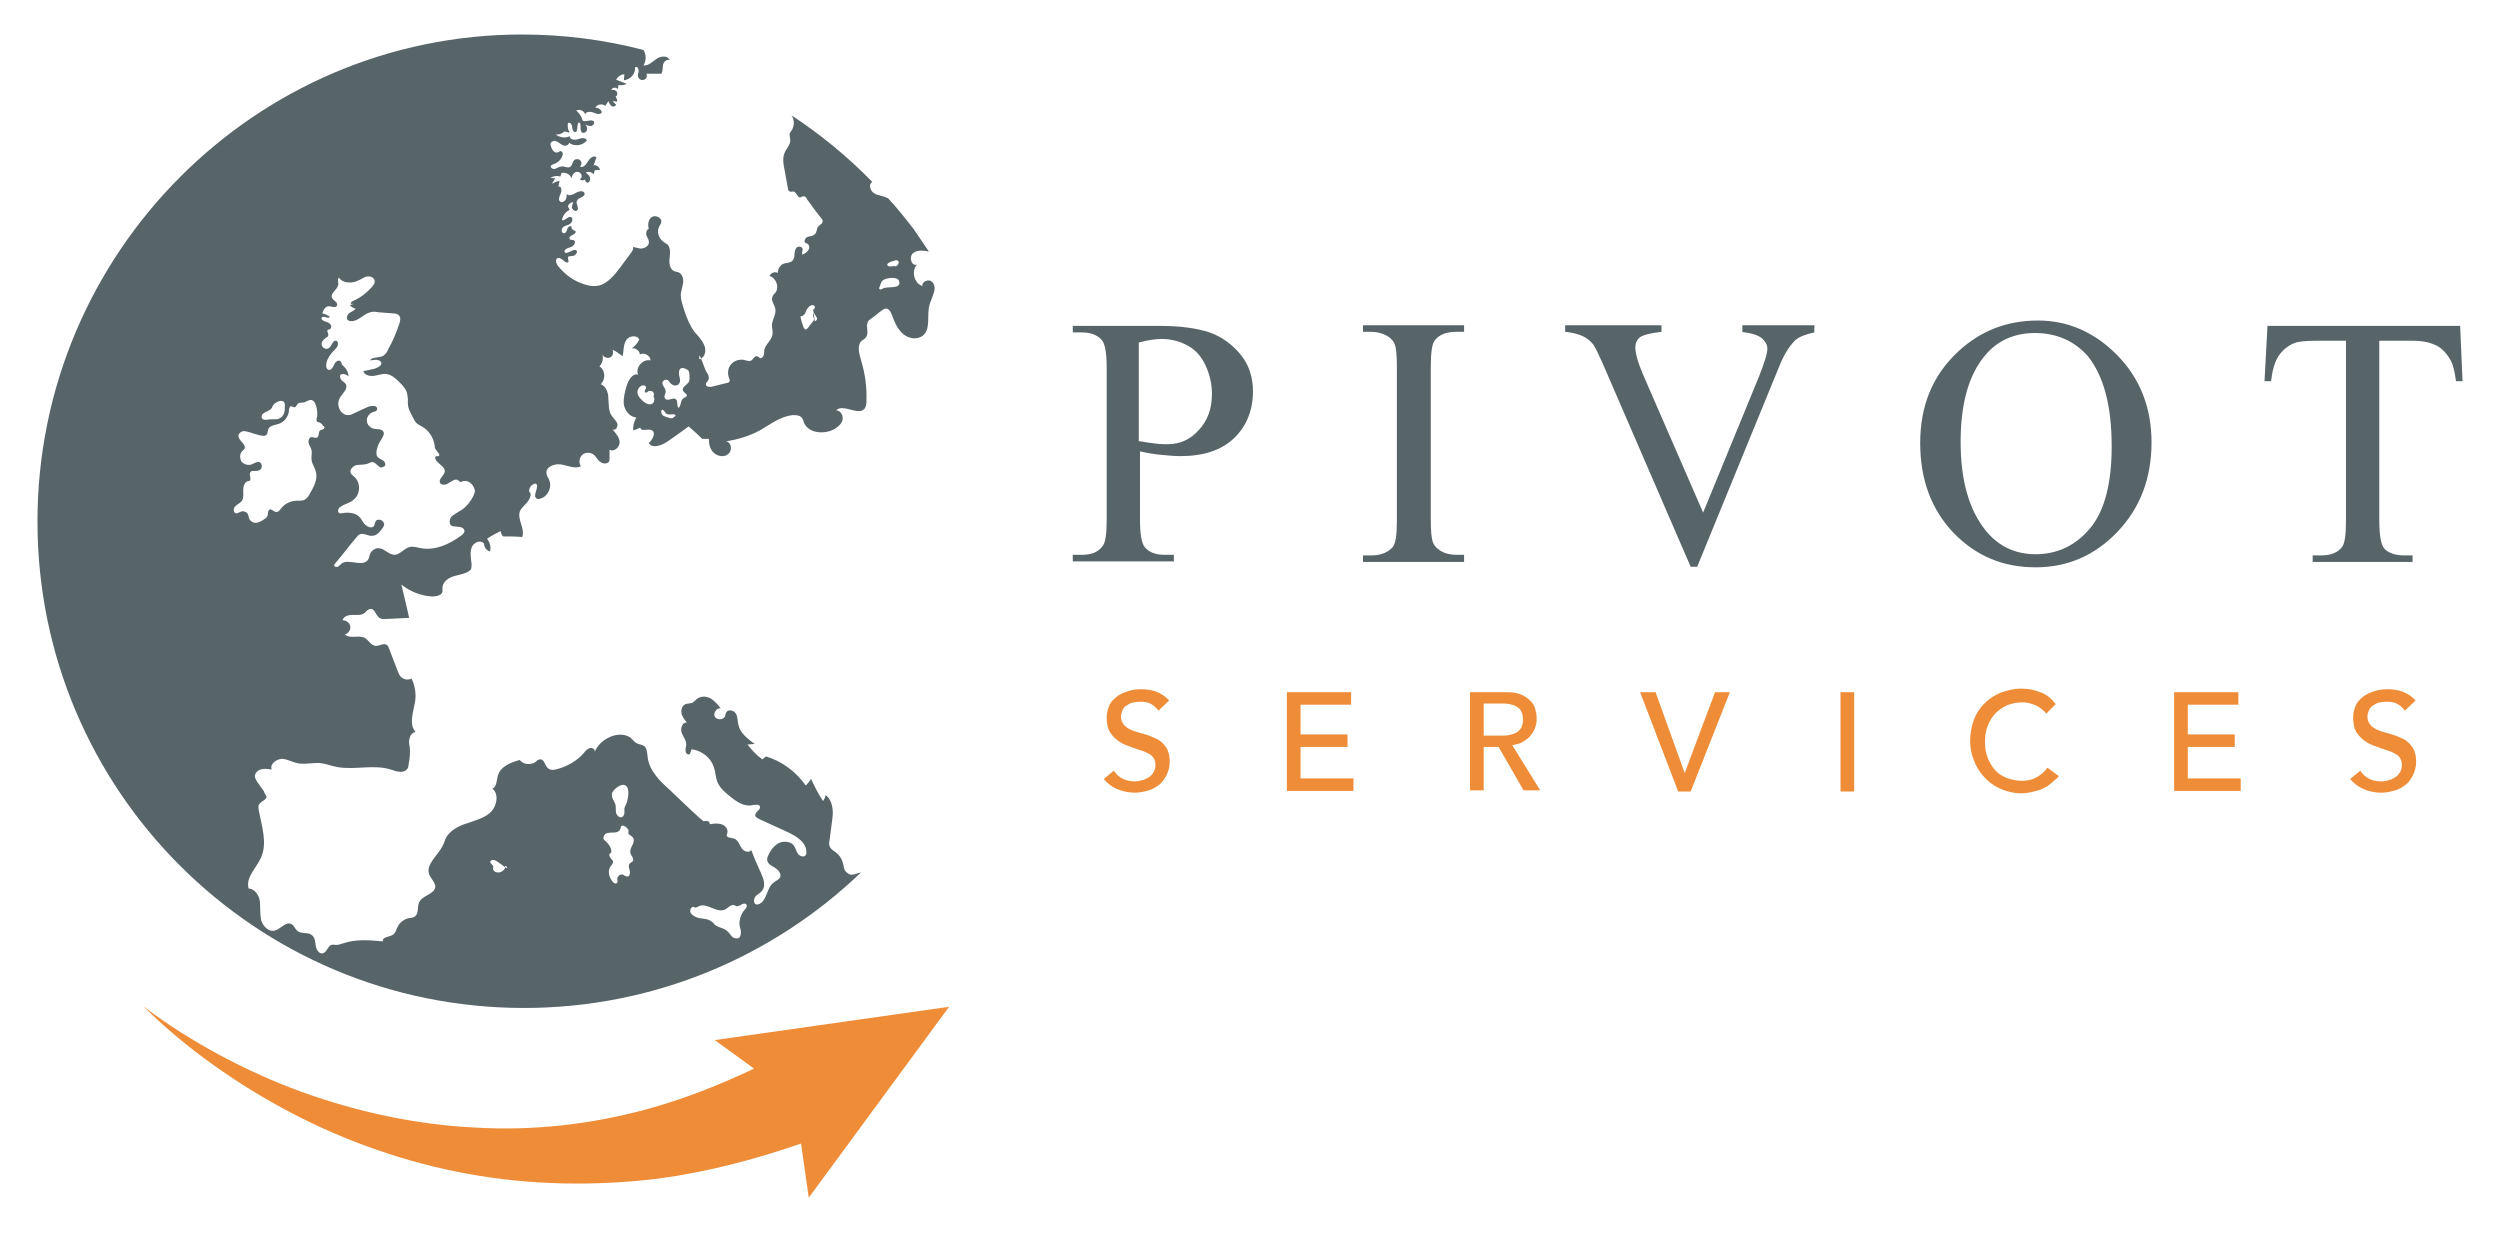 <svg xmlns="http://www.w3.org/2000/svg" xmlns:xlink="http://www.w3.org/1999/xlink" id="Layer_1" x="0px" y="0px" viewBox="0 0 420.4 207.3" style="enable-background:new 0 0 420.4 207.3;" xml:space="preserve">
<style type="text/css">
	.st0{fill:none;stroke:#576468;stroke-miterlimit:10;}
	.st1{fill:#576468;}
	.st2{fill:#FFFFFF;}
	.st3{fill:#566368;}
	.st4{fill:#EE8C38;}
	.st5{fill:#EE8C38;stroke:#576468;stroke-width:0.75;stroke-miterlimit:10;}
</style>
<g>
	<g>
		<g>
			<path class="st1" d="M191.7,75.9v11.5c0,2.5,0.3,4,0.8,4.6c0.7,0.9,1.9,1.3,3.4,1.3h1.5v1.1h-17v-1.1h1.5c1.7,0,2.9-0.5,3.6-1.6     c0.4-0.6,0.6-2,0.6-4.3V61.8c0-2.5-0.3-4-0.8-4.6c-0.8-0.9-1.9-1.3-3.4-1.3h-1.5v-1.1H195c3.5,0,6.3,0.4,8.4,1.1     c2,0.7,3.8,2,5.2,3.7c1.4,1.7,2.1,3.8,2.1,6.2c0,3.2-1.1,5.9-3.2,7.9c-2.1,2-5.1,3-9,3c-1,0-2-0.1-3.1-0.2     C194.2,76.4,193,76.2,191.7,75.9z M191.7,74.2c1,0.2,1.9,0.3,2.7,0.4c0.8,0.1,1.5,0.1,2,0.1c2,0,3.8-0.8,5.2-2.4     c1.5-1.6,2.2-3.6,2.2-6.1c0-1.7-0.4-3.3-1.1-4.8c-0.7-1.5-1.7-2.6-3-3.3c-1.3-0.7-2.7-1.1-4.4-1.1c-1,0-2.3,0.2-3.8,0.6V74.2z"></path>
			<path class="st1" d="M246.2,93.4v1.1h-17v-1.1h1.4c1.6,0,2.8-0.5,3.6-1.4c0.5-0.6,0.7-2.1,0.7-4.5V61.8c0-2-0.1-3.3-0.4-4     c-0.2-0.5-0.6-0.9-1.2-1.3c-0.9-0.5-1.8-0.7-2.7-0.7h-1.4v-1.1h17v1.1h-1.4c-1.6,0-2.8,0.5-3.5,1.4c-0.5,0.6-0.7,2.1-0.7,4.5     v25.6c0,2,0.1,3.3,0.4,4c0.2,0.5,0.6,0.9,1.2,1.3c0.8,0.5,1.7,0.7,2.7,0.7H246.2z"></path>
			<path class="st1" d="M305.1,54.8v1.1c-1.4,0.3-2.5,0.7-3.2,1.3c-1,1-1.9,2.4-2.7,4.4l-13.8,33.7h-1.1l-14.8-34.2     c-0.8-1.8-1.3-2.8-1.6-3.2c-0.5-0.6-1.1-1.1-1.8-1.4c-0.7-0.3-1.7-0.6-2.9-0.7v-1.1h16.2v1.1c-1.8,0.2-3,0.5-3.6,0.9     c-0.5,0.4-0.8,1-0.8,1.7c0,1,0.4,2.5,1.3,4.6l10.1,23.2l9.4-22.9c0.9-2.3,1.4-3.8,1.4-4.7c0-0.6-0.3-1.1-0.8-1.6     s-1.5-0.9-2.9-1.1c-0.1,0-0.3,0-0.5-0.1v-1.1H305.1z"></path>
			<path class="st1" d="M342.7,53.9c5.1,0,9.6,2,13.4,5.9c3.8,3.9,5.7,8.8,5.7,14.6c0,6-1.9,11-5.7,15c-3.8,4-8.4,6-13.8,6     c-5.5,0-10-1.9-13.8-5.8c-3.7-3.9-5.6-8.9-5.6-15.1c0-6.3,2.1-11.4,6.4-15.4C333.1,55.6,337.5,53.9,342.7,53.9z M342.2,56     c-3.5,0-6.4,1.3-8.5,3.9c-2.7,3.3-4,8.1-4,14.4c0,6.5,1.4,11.4,4.2,14.9c2.1,2.6,4.9,4,8.4,4c3.7,0,6.8-1.5,9.2-4.4     c2.4-2.9,3.6-7.5,3.6-13.7c0-6.8-1.3-11.8-4-15.2C348.9,57.4,345.9,56,342.2,56z"></path>
			<path class="st1" d="M413.7,54.8l0.4,9.3H413c-0.2-1.6-0.5-2.8-0.9-3.5c-0.6-1.1-1.4-2-2.4-2.5c-1-0.5-2.3-0.8-4-0.8h-5.6v30.3     c0,2.4,0.3,4,0.8,4.6c0.7,0.8,1.9,1.2,3.4,1.2h1.4v1.1h-16.8v-1.1h1.4c1.7,0,2.9-0.5,3.6-1.5c0.4-0.6,0.6-2,0.6-4.3V57.3h-4.8     c-1.9,0-3.2,0.1-3.9,0.4c-1,0.4-1.9,1.1-2.6,2.1c-0.7,1.1-1.1,2.5-1.3,4.3h-1.1l0.5-9.3H413.7z"></path>
		</g>
	</g>
	<g>
		<g>
			<path class="st4" d="M187.3,129.6c0.4,0.6,0.9,1.1,1.6,1.4c0.6,0.3,1.3,0.4,2,0.4c0.4,0,0.8-0.1,1.2-0.2c0.4-0.1,0.7-0.3,1.1-0.5     c0.3-0.2,0.6-0.5,0.8-0.9c0.2-0.3,0.3-0.7,0.3-1.2c0-0.6-0.2-1.1-0.6-1.5c-0.4-0.3-0.9-0.6-1.5-0.8c-0.6-0.2-1.3-0.4-2-0.7     c-0.7-0.2-1.4-0.5-2-0.9c-0.6-0.4-1.1-0.9-1.5-1.5s-0.6-1.5-0.6-2.6c0-0.5,0.1-1,0.3-1.6c0.2-0.6,0.5-1.1,1-1.5     c0.5-0.5,1-0.8,1.8-1.1c0.7-0.3,1.6-0.5,2.6-0.5c0.9,0,1.8,0.1,2.6,0.4c0.8,0.3,1.6,0.8,2.2,1.5l-1.8,1.7     c-0.3-0.4-0.7-0.8-1.2-1.1c-0.5-0.3-1.1-0.4-1.8-0.4c-0.6,0-1.1,0.1-1.6,0.2c-0.4,0.2-0.7,0.4-1,0.6c-0.3,0.3-0.4,0.5-0.5,0.8     c-0.1,0.3-0.2,0.6-0.2,0.8c0,0.7,0.2,1.2,0.6,1.6c0.4,0.4,0.9,0.7,1.5,0.9c0.6,0.2,1.3,0.4,2,0.6c0.7,0.2,1.4,0.5,2,0.8     c0.6,0.3,1.1,0.8,1.5,1.4c0.4,0.6,0.6,1.4,0.6,2.4c0,0.8-0.2,1.5-0.5,2.2c-0.3,0.6-0.7,1.2-1.2,1.6c-0.5,0.4-1.1,0.8-1.8,1     c-0.7,0.2-1.5,0.4-2.3,0.4c-1.1,0-2.1-0.2-3-0.6c-1-0.4-1.7-1-2.3-1.7L187.3,129.6z"></path>
		</g>
		<g>
			<path class="st4" d="M216.4,116.4h10.8v2.1h-8.5v5h7.9v2.1h-7.9v5.3h8.9v2.1h-11.2V116.4z"></path>
		</g>
		<g>
			<path class="st4" d="M247.3,116.4h5.9c1.1,0,1.9,0.1,2.6,0.4c0.7,0.3,1.2,0.7,1.6,1.1c0.4,0.4,0.7,0.9,0.8,1.5     c0.2,0.6,0.2,1.1,0.2,1.6c0,0.5-0.1,1-0.3,1.5c-0.2,0.5-0.5,0.9-0.8,1.3c-0.4,0.4-0.8,0.7-1.3,1c-0.5,0.3-1.1,0.4-1.7,0.5     l4.7,7.6h-2.8l-4.2-7.3h-2.5v7.3h-2.3V116.4z M249.5,123.7h3c0.4,0,0.9,0,1.3-0.1c0.4-0.1,0.8-0.2,1.2-0.4     c0.3-0.2,0.6-0.5,0.8-0.8c0.2-0.4,0.3-0.8,0.3-1.4c0-0.6-0.1-1-0.3-1.4c-0.2-0.4-0.5-0.6-0.8-0.8c-0.3-0.2-0.7-0.3-1.2-0.4     c-0.4-0.1-0.9-0.1-1.3-0.1h-3V123.7z"></path>
		</g>
		<g>
			<path class="st4" d="M275.8,116.4h2.6l4.9,13.6h0l5.1-13.6h2.5l-6.6,16.7h-2.1L275.8,116.4z"></path>
		</g>
		<g>
			<path class="st4" d="M309.5,116.4h2.3v16.7h-2.3V116.4z"></path>
		</g>
		<g>
			<path class="st4" d="M344.1,120c-0.5-0.6-1.1-1.1-1.8-1.4c-0.7-0.3-1.5-0.5-2.2-0.5c-0.9,0-1.8,0.2-2.6,0.5     c-0.8,0.4-1.4,0.8-2,1.4c-0.5,0.6-1,1.3-1.3,2.2c-0.3,0.8-0.4,1.7-0.4,2.6c0,0.9,0.1,1.7,0.4,2.5c0.3,0.8,0.7,1.5,1.2,2.1     c0.5,0.6,1.2,1.1,2,1.4c0.8,0.3,1.6,0.5,2.6,0.5c1,0,1.8-0.2,2.5-0.6c0.7-0.4,1.3-0.9,1.8-1.6l1.9,1.4c-0.1,0.2-0.3,0.4-0.7,0.7     c-0.3,0.3-0.7,0.6-1.2,1c-0.5,0.3-1.1,0.6-1.9,0.8c-0.7,0.2-1.6,0.4-2.5,0.4c-1.3,0-2.5-0.3-3.6-0.8s-2-1.2-2.7-2     c-0.7-0.8-1.3-1.7-1.7-2.8c-0.4-1-0.6-2.1-0.6-3.1c0-1.3,0.2-2.5,0.6-3.6c0.4-1.1,1-2,1.8-2.8c0.8-0.8,1.7-1.4,2.7-1.8     c1.1-0.4,2.2-0.7,3.5-0.7c1.1,0,2.2,0.2,3.2,0.6c1.1,0.4,1.9,1.1,2.6,2L344.1,120z"></path>
		</g>
		<g>
			<path class="st4" d="M365.6,116.4h10.8v2.1h-8.5v5h7.9v2.1h-7.9v5.3h8.9v2.1h-11.2V116.4z"></path>
		</g>
		<g>
			<path class="st4" d="M396.9,129.6c0.4,0.6,0.9,1.1,1.6,1.4c0.6,0.3,1.3,0.4,2,0.4c0.4,0,0.8-0.1,1.2-0.2c0.4-0.1,0.7-0.3,1.1-0.5     c0.3-0.2,0.6-0.5,0.8-0.9c0.2-0.3,0.3-0.7,0.3-1.2c0-0.6-0.2-1.1-0.6-1.5c-0.4-0.3-0.9-0.6-1.5-0.8c-0.6-0.2-1.3-0.4-2-0.7     c-0.7-0.2-1.4-0.5-2-0.9c-0.6-0.4-1.1-0.9-1.5-1.5c-0.4-0.6-0.6-1.5-0.6-2.6c0-0.5,0.1-1,0.3-1.6c0.2-0.6,0.5-1.1,1-1.5     c0.5-0.5,1-0.8,1.8-1.1c0.7-0.3,1.6-0.5,2.6-0.5c0.9,0,1.8,0.1,2.6,0.4c0.8,0.3,1.6,0.8,2.2,1.5l-1.8,1.7     c-0.3-0.4-0.7-0.8-1.2-1.1c-0.5-0.3-1.1-0.4-1.8-0.4c-0.6,0-1.1,0.1-1.6,0.2c-0.4,0.2-0.7,0.4-1,0.6c-0.3,0.3-0.4,0.5-0.5,0.8     c-0.1,0.3-0.2,0.6-0.2,0.8c0,0.7,0.2,1.2,0.6,1.6c0.4,0.4,0.9,0.7,1.5,0.9c0.6,0.2,1.3,0.4,2,0.6s1.4,0.5,2,0.8     c0.6,0.3,1.1,0.8,1.5,1.4c0.4,0.6,0.6,1.4,0.6,2.4c0,0.8-0.2,1.5-0.5,2.2c-0.3,0.6-0.7,1.2-1.2,1.6c-0.5,0.4-1.1,0.8-1.8,1     c-0.7,0.2-1.5,0.4-2.3,0.4c-1.1,0-2.1-0.2-3-0.6c-1-0.4-1.7-1-2.3-1.7L396.9,129.6z"></path>
		</g>
	</g>
	<path class="st1" d="M156.6,47.3c-0.6-0.4-1.6,0.1-1.5,0.8c-1.4-0.5-1.9-2.5-0.9-3.6c-0.9,0.3-1.4-1.2-0.7-1.9   c0.7-0.6,1.8-0.5,2.7-0.3c-0.8-1.2-1.7-2.5-2.5-3.7c-1.4-1.8-2.8-3.6-4.4-5.3c0,0,0,0-0.1,0c-0.7-0.4-1.6-0.4-2.2-0.8   c-0.7-0.4-1-1.6-0.3-1.9c-4.1-4.2-8.7-8-13.6-11.2c0.5,0.7,0.5,1.7,0.1,2.4c-0.1,0.2-0.3,0.4-0.4,0.6c-0.1,0.4,0.1,0.8,0.1,1.2   c0,0.8-0.7,1.4-1,2.2c-0.3,0.8-0.2,1.7,0,2.6c0.2,1.1,0.4,2.2,0.6,3.3c0,0.2,0.1,0.4,0.3,0.5c0.2,0.1,0.4,0,0.6,0   c0.5,0,0.6,0.9,1.1,1c0.2,0,0.4-0.2,0.6-0.2c0.3,0,0.5,0.2,0.6,0.5c0.8,1.1,1.6,2.2,2.4,3.2c0.2,0.2,0.3,0.4,0.2,0.7   c-0.1,0.3-0.5,0.4-0.7,0.7c-0.3,0.3-0.2,0.9-0.5,1.2c-0.3,0.4-0.8,0.4-1.2,0.5c-0.4,0.1-0.8,0.7-0.5,1c0.1,0.1,0.3,0.1,0.4,0.2   c0.3,0.2,0.4,0.8,0.1,1.1c-0.2,0.3-0.6,0.6-1,0.7c-0.1-0.4,0.2-0.8,0-1.1c-0.2-0.3-0.8-0.3-1,0c-0.2,0.3-0.3,0.7-0.3,1.1   c0,0.4-0.1,0.8-0.4,1.1c-0.4,0.3-0.9,0.3-1.3,0.4c-0.7,0.2-1.1,0.9-1.1,1.6c-0.5-0.3-1.2,0-1.4,0.5c1.1,0.3,1.7,1.9,1,2.8   c-0.2,0.2-0.4,0.4-0.5,0.7c-0.3,0.7,0.4,1.4,0.5,2.1c0.1,0.9-0.5,1.7-0.6,2.6c0,0.6,0.2,1.1,0.1,1.7c-0.2,1-1.3,1.7-1.4,2.7   c0,0.3,0,0.6-0.1,0.8c-0.1,0.3-0.4,0.5-0.6,0.4c-0.2-0.1-0.3-0.3-0.6-0.3c-0.3,0-0.5,0.4-0.7,0.6c-0.4,0.4-1,0.1-1.5,0   c-0.8-0.1-1.6,0.2-2.1,0.8c-0.5,0.6-0.6,1.5-0.3,2.3c0.1,0.1,0.1,0.3,0.1,0.5c-0.1,0.2-0.3,0.3-0.5,0.3c-0.8,0.2-1.6,0.4-2.4,0.6   c-0.4,0.1-1.1,0.1-1.1-0.4c0-0.3,0.3-0.4,0.4-0.7c0.2-0.3,0.1-0.8-0.2-1.2c-0.2-0.2-0.7-1.6-1-2.4c-0.1,0.1-0.2,0.1-0.3,0.1   c0-0.2,0-0.4,0-0.6c0.1,0,0.2,0.2,0.3,0.5c0.7-0.4,0.9-1.5,0.5-2.3c-0.4-0.9-1.1-1.6-1.7-2.3c-0.7-1-1.2-2.2-1.6-3.4   c-0.3-1-0.7-2-0.6-3c0.1-0.6,0.3-1.2,0.4-1.9c0-0.6-0.2-1.4-0.8-1.6c-0.2-0.1-0.5-0.1-0.7-0.2c-0.8-0.3-0.9-1.4-0.8-2.2   c0.1-0.9,0.2-1.9-0.5-2.4c-0.2-0.1-0.4-0.2-0.6-0.4c-0.8-0.6-1.1-1.7-0.6-2.6c0.1-0.2,0.3-0.4,0.3-0.7c0.1-0.7-1-1.2-1.6-0.8   c-0.6,0.4-0.7,1.3-0.5,2c-0.4,0.1-0.5,0.7-0.4,1.1c0.2,0.4,0.5,0.8,0.4,1.3c-0.1,0.5-0.6,0.8-1.2,0.9c-0.5,0-1-0.2-1.5-0.3   c0.2,0.2,0,0.6-0.2,0.9c-0.7,0.9-1.3,1.8-2,2.7c-0.9,1.2-2,2.5-3.4,2.9c-1.2,0.3-2.5-0.1-3.6-0.6c-1.3-0.6-2.4-1.5-3.3-2.6   c-0.4-0.4-0.6-1.3-0.1-1.4c0.7-0.2,1.4,1.2,1.8,0.6c0-0.3-0.1-0.5-0.1-0.8c0.3-0.2,0.7-0.1,1-0.2c0.3-0.1,0.6-0.5,0.5-0.8   c-0.4-0.7-1.8,0.9-2.1,0.1c0.1-0.5,0.7-0.6,1.2-0.8c0.5-0.2,0.8-0.9,0.4-1.1c-0.2-0.1-0.6,0-0.7-0.2c-0.2-0.3,0.2-0.6,0.5-0.7   c0.3-0.1,0.7-0.5,0.4-0.7c-0.3,0-0.7-0.4-0.6-0.7c-0.3-0.2-0.6,0.1-0.7,0.4c-0.1,0.3-0.2,0.7-0.5,0.7c-0.5,0.1-0.6-0.7-0.2-1   c0.3-0.3,0.9-0.3,1.2-0.6c0.4-0.3,0.5-1,0.1-1.1c-0.5-0.2-1.1,0.8-1.5,0.5c0.1-0.7,0.6-1.4,1.3-1.7c-0.1-0.2-0.2-0.4-0.3-0.6   c0.1-0.4,0.5-0.7,0.9-0.7c-0.1,0.3-0.3,0.7-0.2,1c0.1,0.3,0.5,0.6,0.8,0.4c0.5-0.3-0.2-1.1,0-1.6c0.2-0.6,1.3-0.6,1.3-1.2   c0-0.6-0.9-0.5-1.4-0.2c-0.5,0.3-1.3,0.7-1.6,0.2c0,0.3,0,0.7-0.2,1c-0.2,0.3-0.6,0.5-0.9,0.3c-0.4-0.3-0.1-0.9,0.1-1.4   c0.2-0.5,0.1-1.3-0.4-1.1c0.1-0.3,0.1-0.7,0.2-1c-0.5,0.1-0.9,0.3-1.3,0.5c0.2-0.3,0.4-0.6,0.6-1C93.4,30,93,30,92.6,29.9   c0.4-0.3,1.1-0.4,1.6-0.2c0.1-0.2,0.2-0.4,0.2-0.6c0.7-0.2,1.5,0.2,1.7,0.9c0.1-0.6,0.5-1.2,1.1-1.1c0.6,0.1,0.9,1,0.3,1.2   c0.2,0.3,0.7,0.3,1,0c-0.3,0.2,0.1,0.7,0.4,0.6c0.3-0.1,0.4-0.6,0.3-0.9c-0.1-0.3-0.4-0.5-0.7-0.8c0.4-0.2,1-0.1,1.3,0.3   c0.1-0.2,0.2-0.5,0.2-0.7c0.3,0,0.6,0,0.9,0c-0.1-0.5-0.6-0.9-1.1-0.8c0.2-0.4,0.3-0.9,0.5-1.3c-0.4-0.5-1.1,0.1-1.4,0.6   s-0.8,1.2-1.4,0.9c0.3-0.2,0.4-0.7,0.1-1c-0.2-0.3-0.8-0.3-1-0.1c-0.4,0.3-0.3,1-0.8,1.2c-0.4,0.2-0.9-0.2-1.4-0.1   c-0.4,0-0.7,0.3-1.1,0.4c-0.4,0.1-0.9-0.3-0.6-0.6c0.1-0.1,0.2-0.1,0.4-0.2c0.7-0.2,1.3-0.8,1.5-1.5c0.1-0.3,0-0.6-0.3-0.7   c-0.2,0-0.3,0.2-0.5,0.2c-0.6,0.3-1.1-0.6-1.2-1.2c-0.2-0.4,0.4-0.8,0.8-0.7c0.4,0.1,0.8,0.5,1.2,0.7c0.4,0.2,1,0.1,1.1-0.4   c0.9,0.7,2.3,0.5,3-0.4c-0.2-0.5-1-0.4-1.5-0.2c-0.5,0.2-1.4,0.1-1.4-0.5c-0.8,0.4-1.7,0.2-2.4-0.3c0.5,0.1,1.1-0.1,1.5-0.5   c0.3,0.1,0.6,0.1,0.9,0.2c-0.3-0.5-0.4-1-0.3-1.6c0.3-0.2,0.7,0.2,0.7,0.6c0,0.4,0.2,0.9,0.5,0.9c0.6,0,0.2-1.1,0.6-1.6   c0.6,0,0.1,1.1,0.5,1.6c0.3,0.3,0.7,0.1,0.9-0.3c0.1-0.3,0-0.7-0.3-1c0.3,0.2,0.6,0.3,1,0.3c0.3-0.1,0.6-0.4,0.5-0.7   c-0.3-0.6-1.3,0.1-1.9-0.2c-0.2-0.7-0.6-1.3-1.1-1.7c0.5-0.3,1.4,0,1.5,0.7c0-0.5,0.8-0.6,1.3-0.4c0.5,0.2,1.2,0.5,1.5,0   c-0.1-0.5-0.6-0.8-1.1-0.8c0.3-0.6,1.2-0.7,1.7-0.3c0.2-0.3,0.3-0.5,0.5-0.8c0.1,0.3,0.3,0.6,0.5,0.8c0.3,0.2,0.7,0.1,0.8-0.2   c-0.2-0.2-0.4-0.4-0.6-0.6c0.3,0,0.6,0.1,0.8,0.1c0-0.3-0.1-0.6-0.3-0.9c0.3,0,0.4-0.5,0.2-0.8c-0.2-0.3-0.6-0.3-0.9-0.3   c0.1-0.4,0.9-0.5,1.1-0.1c0-0.2,0.1-0.5,0.1-0.7c0.5,0.1,1,0,1.4-0.2c-0.6-0.2-1.2-0.5-1.8-0.7c0.3-0.5,0.8-0.9,1.4-0.9   c0,0.3-0.1,0.7-0.1,1c1.1-0.1,2-1.1,1.9-2.2c0.3-0.2,0.6,0.2,0.6,0.6c0,0.3-0.2,0.7-0.1,1c0.1,0.4,0.6,0.7,1,0.5   c0.4-0.1,0.6-0.6,0.4-1c0.8,0,1.7,0,2.5,0c0.3-0.4,0.2-1,0.3-1.5c0.1-0.5,0.6-1,1.1-0.8c-0.3-0.8-1.5-0.7-2.2-0.2   c-0.7,0.5-1.4,1.2-2.2,1.1c0.5-0.8,0.5-1.8,0-2.6c-6.5-1.7-13.4-2.6-20.4-2.6C43,5.8,6.3,42.5,6.3,87.7s36.6,81.8,81.8,81.8   c22,0,42-8.7,56.7-22.8c-0.6,0.1-1.5,0.6-2,0.3c-0.3-0.2-0.5-0.3-0.7-0.6c-0.2-0.3-0.2-0.7-0.3-1.1c-0.2-0.8-0.6-1.5-1.3-2   c-0.4-0.3-0.8-0.5-1-1c-0.1-0.3-0.1-0.7,0-1c0.1-1,0.3-2.1,0.4-3.1c0.1-0.7,0.2-1.5,0.1-2.2c-0.1-0.9-0.5-1.9-1.2-2.3   c0,0.4-0.2,0.7-0.4,1c-0.8-1.2-1.4-2.4-2-3.7c-0.3,0.4-0.6,0.8-0.9,1.1c-1.6-2.3-4-4.1-6.7-4.9c-0.2,0.2-0.4,0.3-0.6,0.5   c-1-0.7-1.8-1.6-2.5-2.5c0.4,0,0.8-0.1,1.2-0.1c-1.1-0.8-2.4-1.8-2.7-3.1c-0.2-0.6-0.1-1.3-0.4-1.9c-0.3-0.6-1.2-0.9-1.6-0.4   c-0.2,0.2-0.2,0.6-0.3,0.8c-0.3,0.6-1.4,0.6-1.7,0c-0.3-0.6,0.3-1.5,1-1.4c-0.5-0.6-1-1.2-1.6-1.6c-0.7-0.4-1.5-0.5-2.2-0.1   c-0.4,0.2-0.6,0.6-1,0.8c-0.4,0.1-0.8,0.1-1.1,0.2c-0.6,0.2-0.8,1-0.7,1.5c0.1,0.6,0.5,1.1,0.9,1.6c-0.7-0.1-1.1,0.9-0.9,1.6   c0.2,0.7,0.8,1.3,0.8,2.1c0,0.4-0.2,0.7-0.1,1.1c0,0.4,0.4,0.7,0.7,0.5c0.1-0.3,0.2-0.5,0.3-0.8c1.7,0.2,3.2,1.4,3.7,2.9   c0.4,1,0.3,2.2,0.9,3.1c0.4,0.7,1,1.2,1.6,1.7c1.2,1,2.5,2,4,1.7c0.5-0.1,1.3-0.2,1.3,0.3c0.1,0.5-0.8,0.8-0.8,1.4   c0,0.3,0.3,0.4,0.6,0.6c1.6,0.7,3.2,1.5,4.8,2.2c1.5,0.7,3.2,1.7,3.2,3.4c0,0.2,0,0.3-0.1,0.5c-0.3,0.4-1,0.2-1.3-0.2   c-0.3-0.4-0.4-1-0.7-1.4c-0.5-0.7-1.6-0.8-2.4-0.5c-0.8,0.4-1.4,1.1-1.8,1.9c-0.1,0.3-0.3,0.6-0.3,0.9c0,0.7,0.7,1.1,1.3,1.4   c0.6,0.4,1.1,1,0.9,1.6c-0.2,0.4-0.7,0.6-1.1,0.9c-1.2,0.9-1.1,3-2.4,3.6c-0.2,0.1-0.3,0.1-0.5,0.1c-0.5-0.1-0.5-0.9-0.2-1.3   c0.3-0.4,0.9-0.6,1.2-1.1c0.6-0.8,0.2-1.9-0.2-2.8c-0.6-1.3-1.2-2.7-1.7-4c-0.2,0.6-1.3,0.3-1.6-0.3c-0.4-0.6-0.6-1.4-1.3-1.6   c-0.4-0.1-1.1-0.1-1.2-0.5c0-0.2,0.1-0.3,0.1-0.4c0.2-0.6-0.3-1.3-1-1.5s-1.3-0.1-1.9,0c-0.2-0.6-0.4-0.6-1.1-0.5l-0.6-0.5   c-1.9-1.7-3.2-3-5.1-4.8c-1.7-1.5-3.5-3.3-3.7-5.6c-0.1-0.6-0.1-1.3-0.5-1.7c-0.4-0.3-0.9-0.3-1.3-0.5c-0.4-0.2-0.7-0.6-1-0.9   c-0.8-0.6-1.9-0.7-2.9-0.4c-1.4,0.4-2.6,1.4-3.2,2.7c0.1-0.4-0.4-0.7-0.8-0.6c-0.4,0.1-0.7,0.4-1,0.8c-1.2,1.4-3,2.4-4.8,2.8   c-0.4,0.1-0.7,0.1-1.1-0.1c-0.7-0.4-0.7-1.7-1.5-1.6c-0.3,0-0.5,0.2-0.7,0.4c-0.8,0.6-2.1,0.5-2.7-0.3c-1.5,0.4-3.3,1.1-3.7,2.7   c-0.2,0.8-0.2,1.9-0.9,2.1c1.1,0.9,0.8,2.8-0.2,3.9c-1,1-2.5,1.4-3.9,1.9c-1.4,0.4-2.8,1.1-3.6,2.3c-0.3,0.5-0.4,1.1-0.7,1.6   c-0.8,1.6-2.9,3.1-2.2,4.8c0.3,0.7,1,1.3,1,2c-0.1,1.3-2.1,1.4-2.7,2.6c-0.4,0.8,0,1.8-0.7,2.4c-0.3,0.2-0.7,0.3-1.1,0.3   c-0.8,0.2-1.6,0.8-1.9,1.6c-0.2,0.4-0.3,0.8-0.6,1.1c-0.6,0.5-2,0.4-1.8,1.2c-2.2-0.2-4.5-0.4-6.6,0.3c-0.4,0.1-0.8,0.3-1.2,0.3   c-0.3,0-0.6-0.1-0.9,0c-0.6,0.2-0.7,1.2-1.4,1.4c-0.6,0.2-1.1-0.6-1.2-1.2c-0.1-0.6-0.1-1.4-0.6-1.8c-0.6-0.6-1.7-0.2-2.4-0.7   c-0.5-0.3-0.6-1-1.1-1.2c-1-0.5-1.8,0.9-2.9,1.1c-1,0.2-1.9-0.8-2.2-1.8c-0.2-1-0.1-2.1-0.2-3.1s-0.8-2.1-1.9-2.2   c-0.5-1.9,1.3-3.4,2.1-5.2c1.1-2.5,0.1-5.3-0.4-8c0-0.3-0.1-0.6,0-0.8c0.2-0.5,0.8-0.7,1.1-1c0.3-0.4,0.3-0.4-0.1-1l-0.1-0.3   c-0.5-0.7-0.7-1-1.2-1.7c-0.1-0.2-0.2-0.4-0.3-0.6c-0.2-0.6,0.3-1.2,0.9-1.4c0.6-0.2,1.2-0.1,1.9,0c-0.4-0.9,0.8-1.8,1.8-1.8   c1,0.1,1.9,0.7,2.9,0.8c1,0.1,2-0.1,3-0.1c1.2,0,2.2,0.5,3.4,0.7c2.9,0.5,6.1-0.5,8.9,0.4c0.9,0.3,2,0.7,2.7,0   c0.2-0.2,0.3-0.5,0.3-0.8c0.2-1,0.3-2,0.2-3c-0.1-0.5-0.2-1,0-1.5c0.1-0.5,0.5-1,1-1c-1.2-1.3-0.4-3.3-0.1-5.1   c0.2-1.3,0-2.7-0.6-3.9c-0.6,0.3-1.3,0.2-1.8-0.3c-0.2-0.2-0.4-0.6-0.5-0.9c-0.5-1.3-1-2.6-1.5-3.9c-0.1-0.2-0.1-0.4-0.3-0.5   c-0.5-0.5-1.3,0.2-2,0.1c-0.7-0.1-1.1-0.9-1.7-1.3c-1-0.6-2.5,0.2-3.4-0.6c0.6-0.2,1-0.8,0.9-1.4c-0.1-0.6-0.7-1-1.3-1   c0.2-0.7,1-0.9,1.7-0.9c0.7,0,1.4,0.1,2-0.3c0.3-0.3,0.6-0.7,1-0.7c0.8-0.1,0.9,1.3,1.7,1.6c0.2,0.1,0.4,0.1,0.6,0.1   c1.4-0.1,2.8-0.1,4.2-0.2c-0.4-1.9-0.9-3.8-1.3-5.6c1.5,1.2,3.3,1.9,5.2,2c0.7,0,1.6-0.2,1.7-0.8c0-0.2,0-0.4,0-0.6   c0-0.9,0.8-1.6,1.6-1.9c0.8-0.3,1.8-0.4,2.6-0.8c0.2-0.1,0.5-0.3,0.6-0.5c0.1-0.3,0.1-0.6,0.1-0.9c-0.1-0.9-0.3-1.8,0-2.7   s1.5-1.4,2.1-0.7c0,0.6,0.4,1.2,1,1.3c0.2-0.7,0-1.5-0.5-2.1c0.7-0.5,1.5-0.9,2.3-1.3c0,0.3,0.2,0.7,0.4,0.9c1.1,0,2.1,0,3.2,0.1   c0.6-1.4-1-3.1-0.3-4.5c0.3-0.5,0.8-0.9,1.2-1.4c0.4-0.5,0.8-1.4,0.3-1.7c-0.1-0.7,0.4-1.3,1.1-1.4c0.7,0.5-0.6,2,0.1,2.5   c0.2,0.2,0.5,0.1,0.8,0c1.2-0.4,1.9-2,1.3-3.2c-0.1-0.3-0.4-0.6-0.4-1c-0.2-1.1,1.4-1.7,2.5-1.5c1.1,0.2,2.3,0.8,3.3,0.3   c-0.4-0.5-0.3-1.3,0.1-1.8c0.4-0.5,1.2-0.6,1.8-0.3c0.6,0.3,0.8,1,1.4,1.4c0.5,0.4,1.5,0.3,1.5-0.4c0-0.6,0-1.1,0-1.7   c0.7,0.5,1.7-0.4,1.7-1.2c0-0.8-0.6-1.5-1.2-2.2c0.5,0.3,1-0.5,0.8-1c-0.2-0.5-0.7-0.9-1-1.4c-0.5-0.8-0.4-1.8-0.5-2.8   c0-1-0.4-2.1-1.3-2.4c0.9-0.8,0.8-2.4-0.2-3c0.5-0.5,0.7-1.3,0.5-2c0.2,0.5,0.9,0.7,1.3,0.5c0.5-0.2,0.6-0.9,0.4-1.3   c0.6,0.3,1.2,0.7,1.7,1.1c0.2-0.9,0.1-1.9,0.6-2.7c0.5-0.8,1.9-0.9,2.2-0.1c-0.3,0.6-0.7,1.1-1.3,1.5c0.6-0.2,1.4,0.4,1.4,1   c0.7-0.4,1.8,0.2,1.8,1c-1.3-0.3-2.6,1.2-2.1,2.4c-0.9-0.3-1.6,0.9-1.9,1.8c-0.3,1-0.6,2.1-0.5,3.2c0.2,1.1,1,2.1,2.1,2.2   c-0.4,0.7-0.6,1.5-0.5,2.2c0.4-0.2,0.8-0.3,1.2-0.5c0,0.7,1.2,0.2,1.8,0.4c0.9,0.3,0.3,1.6-0.4,2.2c0.6,1,2.2,0.4,3.2-0.3   c1.2-0.8,2.4-1.7,3.5-2.5c0.8,0.7,1.6,1.4,2.3,2.1c0.4,0,0.7,0,1.1,0c0,0.9,0.2,1.8,0.9,2.4c0.7,0.6,1.8,0.7,2.4,0.1   c0.7-0.6,0.5-1.9-0.4-2.1c2-0.3,4-0.9,5.8-1.9c1.7-1,3.4-2.3,5.4-2.5c0.5,0,1,0,1.4,0.3c0.3,0.3,0.4,0.6,0.5,1c0.8,1.8,3.5,2,5.2,1   c0.6-0.4,1.2-0.9,1.3-1.6c0.1-0.7-0.4-1.5-1.1-1.5c1.2-1.2,3.7,1,4.8-0.3c0.2-0.3,0.3-0.7,0.3-1.1c0.1-2.4-0.2-4.7-0.9-7   c-0.3-1.1-0.7-2.4,0-3.2c0.3-0.3,0.7-0.4,0.9-0.8c0.4-0.7-0.1-1.6,0.2-2.4c0.1-0.3,0.4-0.5,0.7-0.7c0.6-0.4,1.1-0.9,1.7-1.3   c0.2-0.1,0.4-0.3,0.6-0.3c0.5-0.1,0.9,0.5,1.1,1.1c0.4,1.1,0.9,2.3,1.8,3.1c0.9,0.8,2.3,1.1,3.3,0.4c1.5-1.1,0.7-3.4,1.2-5.2   c0.2-0.7,0.5-1.3,0.7-2C157.3,48.5,157.2,47.7,156.6,47.3z M116.1,153c0-0.2,0.2-0.5,0.5-0.5c0.1,0,0.1,0,0.2,0.1   c0.2,0.1,0.5-0.1,0.7-0.2c1.4-0.7,3.1,1.3,4.5,0.5c0.5-0.3,0.9-0.8,1.4-0.7c0.2,0,0.3,0.2,0.5,0.2c0.3,0,0.6-0.2,0.8-0.3   c0.3-0.2,0.7-0.2,0.8,0c0.2,0.3,0,0.6-0.2,0.8c-0.7,0.7-1.1,2-0.9,2.9c0.1,0.3,0.2,0.7,0.2,1s-0.1,0.7-0.3,0.9   c-0.4,0.2-0.9,0.1-1.2-0.2c-0.3-0.3-0.5-0.7-0.9-1c-0.6-0.5-1.4-0.5-2-1c-0.2-0.2-0.3-0.4-0.5-0.5c-0.6-0.5-1.4-0.5-2.1-0.6   C116.8,154.2,115.9,153.7,116.1,153z M105.2,132.1c0.8,0.5,0.4,2.4,0.1,3.1c-0.1,0.2-0.2,0.5-0.3,0.7c0,0.3,0,0.6,0,0.8   c0,0.3-0.2,0.6-0.4,0.7c-0.4,0.2-0.9-0.3-1-0.7c-0.1-0.4,0-0.9-0.1-1.4c-0.2-0.6-0.7-1.1-0.6-1.8   C103,132.8,104.5,131.6,105.2,132.1z M102.1,140.1c0.4-0.1,0.8-0.1,1.2-0.1c0.4,0,0.9-0.2,1-0.6c0.1-0.1,0.1-0.3,0.1-0.4   c0.1-0.2,0.4-0.2,0.6-0.1c0.2,0.1,0.7,0.5,0.7,0.8c0,0.2-0.1,0.3,0,0.5c0.1,0.2,0.4,0.3,0.6,0.5c0.4,0.3,0.3,0.9,0.1,1.3   c-0.2,0.4-0.5,0.9-0.4,1.4c0.1,0.5,0.7,1,0.4,1.4c-0.1,0.2-0.3,0.2-0.5,0.4c-0.3,0.3-0.1,0.8,0,1.2c0.1,0.4,0,1-0.4,1   c-0.3,0-0.5-0.2-0.7-0.3c-0.4-0.2-1,0.2-1,0.7c0,0.2,0.1,0.4,0,0.6c-0.1,0.2-0.3,0.2-0.5,0.1c-0.2-0.1-0.3-0.2-0.4-0.4   c-0.5-0.7-0.7-1.6-0.3-2.3c0.2-0.3,0.5-0.6,0.5-0.9c0-0.2-0.3-0.4-0.4-0.6c-0.2-0.2-0.3-0.5-0.2-0.7c0.1-0.1,0.3-0.2,0.3-0.3   c0-0.1,0-0.2,0-0.3c-0.1-0.6-0.5-1.1-0.9-1.5c-0.1-0.1-0.3-0.2-0.4-0.4C101.4,140.6,101.7,140.2,102.1,140.1z M82.9,144.6   c0.3,0,0.6,0.2,0.9,0.4c0.4,0.3,0.7,0.5,1.1,0.8c0-0.1,0.1-0.1,0.1-0.2l0.3,0.2c0,0.1-0.1,0.1-0.1,0.2c-0.1-0.1-0.1-0.1-0.2-0.2   c-0.2,0.6-0.8,1-1.4,0.9c-0.3,0-0.7-0.3-0.7-0.6c0-0.2,0.1-0.3,0-0.5c-0.1-0.2-0.3-0.3-0.4-0.5C82.3,144.9,82.6,144.6,82.9,144.6z    M44.3,69.5c0.4-0.3,1.1-0.4,1.4-0.9c0.1-0.1,0.1-0.3,0.2-0.4c0.4-0.7,2-1.3,2-0.1c0,0.5,0,0.9-0.1,1.3c-0.1,0.4-0.4,0.8-0.9,1   c-0.2,0.1-0.4,0.1-0.6,0.1c-0.5,0-1,0-1.5,0.1c-0.2,0-0.5,0-0.7-0.2C43.9,70.1,44,69.7,44.3,69.5z M54.3,72.2   c-0.2,0.1-0.4,0.1-0.5,0.2c-0.3,0.3-0.1,1-0.5,1.2c-0.3,0.1-0.6-0.1-0.9-0.1c-0.4,0-0.6,0.6-0.5,1c0.1,0.4,0.4,0.8,0.5,1.2   c0.1,0.5-0.1,1.1,0,1.7c0.1,0.7,0.6,1.3,0.7,1.9c0.4,1.3-0.4,2.7-1.1,3.9c-0.2,0.4-0.5,0.7-0.9,0.9c-0.3,0.1-0.7,0.1-1.1,0.1   c-1.1,0-2.2,0.5-2.8,1.4c-0.2,0.2-0.3,0.4-0.6,0.5c-0.5,0.1-0.9-0.6-1.3-0.4c-0.3,0.2-0.2,0.7-0.3,1c-0.1,0.2-0.2,0.4-0.4,0.5   c-0.4,0.3-0.9,0.6-1.4,0.7c-0.5,0.1-1.1-0.2-1.3-0.7c-0.1-0.2-0.1-0.5-0.2-0.7c-0.2-0.4-0.7-0.6-1.1-0.5c-0.3,0.1-0.7,0.4-1,0.3   c-0.4-0.2-0.4-0.8,0-1.2c0.3-0.3,0.8-0.5,1.1-0.9c0.3-0.5,0.2-1.2,0.2-1.8c0-0.6,0.2-1.3,0.8-1.5c0.1,0,0.2,0,0.2,0   c0.5-0.2-0.1-1.1,0.2-1.5c0.2-0.3,0.6-0.2,1-0.2c0.4,0,0.8-0.2,0.9-0.6c0.1-0.4-0.1-0.8-0.4-0.9c-0.4-0.1-0.8,0.2-1.3,0.4   c-0.6,0.2-1.3,0-1.7-0.5c-0.3-0.5-0.3-1.3,0.1-1.7c0.1-0.1,0.3-0.3,0.4-0.4c0.4-0.8-1.1-1.4-1-2.3c0.1-0.4,0.4-0.6,0.8-0.7   c0.4,0,0.7,0.1,1.1,0.2c0.6,0.2,1.2,0.4,1.7,0.5c0.4,0.1,1,0.2,1.2-0.2c0.1-0.2,0.1-0.5,0.2-0.8c0.2-0.6,1-0.7,1.7-0.9   c1-0.3,1.7-1.2,1.8-2.3c0-0.3,0.1-0.6,0.3-0.7c0.2,0,0.4,0.2,0.6,0.2c0.3,0,0.4-0.5,0.7-0.7c0.2-0.1,0.5-0.1,0.7-0.1   c0.4,0,0.7-0.3,1.1-0.4c1.2-0.4,1.5,2.1,1.3,2.9c-0.1,0.2-0.1,0.5,0,0.7c0.1,0.1,0.2,0.1,0.3,0.1c0.3,0.1,0.6,0.3,0.7,0.6   C54.7,71.7,54.6,72.1,54.3,72.2z M79.2,84.1c-0.5,0.8-1.2,1.5-2,1.9c-0.4,0.3-0.9,0.5-1.3,0.9c-0.3,0.4-0.4,1.1-0.1,1.4   c0.3,0.3,0.8,0.2,1.3,0.3c0.4,0,1,0.2,1,0.7c0,0.3-0.3,0.6-0.6,0.8c-1.9,1.4-4.3,2.5-6.6,2.1c-0.7-0.1-1.4-0.4-2.1-0.2   c-0.9,0.3-1.5,1.2-2.4,1.3c-1,0-1.7-1-2.6-1.1c-0.6-0.1-1.2,0.3-1.5,0.8c-0.2,0.4-0.2,0.8-0.4,1.1c-0.4,0.7-1.4,0.6-2.2,0.5   c-0.8-0.1-1.7-0.3-2.3,0.2c-0.2,0.2-0.4,0.4-0.6,0.5c-0.2,0.1-0.6,0-0.6-0.2c0-0.2,0.1-0.3,0.2-0.4c1.2-1.4,2.3-2.9,3.5-4.3   c0.2-0.2,0.3-0.4,0.5-0.5c0.7-0.4,1.5,0.3,2.2,0.2c0.8,0,1.4-0.8,1.8-1.4c0.1-0.2,0.2-0.3,0.2-0.5c0-0.4-0.3-0.7-0.7-0.8   c-0.4,0-0.5,0-0.7,0.2L63,88.1c-0.1,0.8-0.9,0.7-1.5,0.2c-0.4-0.3-0.6-0.8-0.9-1.2c-0.7-0.9-2-1-3.1-0.8c-0.1,0-0.3,0.1-0.4,0   c-0.5-0.2-0.2-0.9,0.2-1.1c0.7-0.5,1.6-0.6,2.2-1.2c1.1-0.9,1.2-2.8,0.1-3.8c-0.2-0.2-0.5-0.4-0.6-0.6c-0.3-0.6,0.4-1.3,1-1.4   c0.7-0.1,1.4,0,2-0.3c0.2-0.1,0.4-0.2,0.6-0.2c0.7,0,1.2,1.3,1.8,0.8c0.5,0,0.5-0.7,0.1-1c-0.4-0.3-0.9-0.4-1.1-0.8   c-0.1-0.2-0.1-0.5-0.1-0.7c0.1-0.7,0.3-1.3,0.7-1.9c0.3-0.5,0.8-1.2,0.4-1.6c-0.3-0.4-1-0.3-1.5-0.4c-0.6-0.1-1.2-0.7-1.2-1.3   c-0.1-0.6,0.4-1.3,1-1.5c0.3-0.1,0.6-0.1,0.7-0.4c0.1-0.3-0.1-0.6-0.4-0.6c-0.4-0.1-0.9,0-1.3,0.2c-0.8,0.4-1.6,0.7-2.4,1.1   c-0.2,0.1-0.4,0.2-0.6,0.2c-0.3,0-0.5,0-0.7-0.1c-1-0.4-1.4-1.8-0.9-2.7c0.4-0.8,1.4-1.5,1.1-2.3c-0.1-0.3-0.5-0.5-0.7-0.7   c-0.2-0.2-0.4-0.6-0.3-0.9c0.3-0.4,1-0.2,1.4,0.2c0-0.6-0.3-1.2-0.7-1.6c-0.1-0.1-0.3-0.3-0.4-0.4c-0.1-0.2-0.1-0.4-0.2-0.5   c-0.3-0.4-0.9,0-1.1,0.5c-0.2,0.4-0.5,1-0.9,0.9c-0.5-0.1-0.5-0.8-0.4-1.2c0.2-0.8,0.7-1.5,1.3-2.1c0.2-0.2,0.5-0.5,0.6-0.8   c0.1-0.3,0-0.8-0.3-0.8c-0.6-0.1-0.7,1-1.3,1.3c-0.4,0.2-1-0.1-1.1-0.6c-0.1-0.5,0.3-0.9,0.7-1.2c0.2-0.1,0.4-0.2,0.4-0.4   c0.1-0.3-0.3-0.7-0.1-0.9c0.1-0.1,0.2-0.1,0.3-0.1c0.3-0.1,0.4-0.6,0.2-0.8c-0.2-0.3-0.5-0.4-0.8-0.5c-0.4-0.1-0.9-0.4-0.7-0.7   c0.3-0.4,1.1,0.3,1.4-0.1c-0.4-0.3-0.8-0.5-1.3-0.6c0.2-0.6,0.5-1.2,1.1-1.2c0.4,0,1,0.3,1.3,0c0.2-0.2,0.1-0.6-0.2-0.8   c-0.2-0.2-0.5-0.4-0.6-0.7c-0.2-0.8,1-1.3,1.1-2.2c0-0.4-0.2-0.9,0.1-1.1c0.7,1,2.3,1,3.4,0.4c0.5-0.2,0.9-0.6,1.4-0.6   c0.5-0.1,1.1,0.2,1.2,0.7c0.1,0.4-0.2,0.7-0.4,1c-0.9,1-2,1.9-3.2,2.4c-0.2,0.1-0.5,0.3-0.4,0.5c0.2,0,0.3,0,0.5,0l-0.7,0.2   c0.3,0.3,0.6,0.5,1,0.6c-0.2,0.3-0.6,0.5-1,0.7c-0.3,0.2-0.6,0.7-0.4,1.1c0.1,0.2,0.4,0.3,0.6,0.3c1.2,0.1,2.1-1.2,3.3-1.5   c0.4-0.1,0.8-0.1,1.2,0c0.9,0.1,1.7,0.1,2.6,0.2c0.4,0,0.9,0.1,1.1,0.5c0.2,0.3,0.1,0.7,0,1.1c-0.5,1.5-1.1,3-1.9,4.4   c-0.2,0.5-0.5,1-1,1.2c-0.7,0.3-1.7,0.1-2.1,0.7c0.3,0,0.7-0.1,1-0.1c0.3,0,0.7,0.1,0.9,0.4c0.2,0.6-0.6,0.9-1.1,1.1   c-0.6,0.1-1.2,0.3-1.9,0.4c0.2,0.7,1.1,0.9,1.8,0.8c0.7-0.1,1.4-0.4,2.1-0.3c0.8,0.1,1.5,0.7,2.1,1.3c0.6,0.6,1.3,1.3,1.4,2.2   l0.1,0.8c-0.1,1.5,0.3,1.9,1,3.3c0.1,0.2,0.2,0.4,0.4,0.6c0.3,0.3,0.6,0.4,0.9,0.6c1.2,0.6,2,1.9,2.2,3.2c0,0.2,0,0.5,0.2,0.7   c0.2,0.4,0.8,0.8,0.5,1.1c-0.2,0-0.4,0-0.6,0.1c-0.2,1,1.7,1.5,1.6,2.5c-0.1,0.7-1.1,1.2-0.8,1.9c0.3,0.5,1.1,0.3,1.5,0   c0.5-0.3,1.1-0.8,1.6-0.4c0.1,0.1,0.2,0.2,0.2,0.2c0.2,0.1,0.4,0,0.6-0.1c0.8-0.2,1.7,0.5,1.9,1.4C80,82.5,79.7,83.4,79.2,84.1z    M109.3,68c-0.4,0-0.7-0.2-1-0.4c-0.5-0.4-1-0.9-1.1-1.5c-0.1-0.6,0.4-1.3,1-1.3c0.2,0,0.3,0.1,0.4,0.2c0.1,0.2,0,0.4-0.1,0.5   c-0.1,0.2-0.1,0.4,0,0.5c0.2,0.1,0.4-0.1,0.5-0.2c0.3-0.1,0.6-0.1,0.8,0.1c0.2,0.2,0.2,0.5,0.1,0.8c0.1,0.2,0.2,0.4,0.1,0.6   C110,67.8,109.6,68,109.3,68z M113.4,70.2l0.1-0.3c-0.1,0.2-0.2,0.3-0.4,0.4c-0.3,0.1-0.5,0-0.8-0.1c-0.3-0.1-0.7-0.2-0.9-0.4   c-0.2-0.2-0.3-0.7-0.1-0.9c0.4,0,0.5,0.5,0.8,0.7c0.2,0.1,0.4,0.1,0.6,0.1c0.2,0,0.5-0.1,0.7,0c0.1,0,0.2,0.1,0.2,0.2l0-0.2   c0,0.1,0,0.1,0,0.2C113.5,70,113.5,70.1,113.4,70.2z M115.9,64.1c-0.2,0.6-1.7,1.1-0.8,1.9c0.2,0.2,0.4,0.3,0.4,0.5   c0,0.3-0.4,0.3-0.6,0.5c-0.5,0.3-0.3,1.2-0.8,1.6c-0.4-0.4,0-1.2-0.5-1.5c-0.5-0.3-1.2,0.4-1.7,0c-0.2-0.2-0.2-0.5-0.1-0.7   c0.1-0.3,0.2-0.5,0.1-0.8c-0.1-0.5-0.6-0.8-0.5-1.3c0.1-0.4,0.7-0.6,1-0.3c0.1,0.1,0.2,0.3,0.3,0.4c0.4,0.5,1.2,0.6,1.5,0.1   c0.3-0.4,0.1-0.9,0-1.4c-0.1-0.5,0-1.1,0.4-1.2c0.3-0.1,0.7,0.1,1,0.3C116,62.2,116,63.7,115.9,64.1z M136.6,54.2   c-0.3,0.3-0.5,0.7-0.8,1c-0.1,0.1-0.2,0.2-0.3,0.2c-0.2,0-0.3-0.2-0.4-0.4c-0.2-0.6-0.4-1.2-0.5-1.8c0.3,0,0.6-0.2,0.7-0.4   c0.2-0.2,0.2-0.5,0.4-0.8c0.1-0.2,0.3-0.3,0.4-0.5c0.2-0.1,0.4-0.2,0.6-0.2c0.2,0,0.4,0.3,0.3,0.5c0,0.1-0.1,0.2-0.2,0.2   c-0.2,0.3,0.2,0.7-0.1,0.9l0.1,0.5C137,53.6,136.8,54,136.6,54.2z M137,54l-0.2-1.6c0,0.2,0.2,0.4,0.3,0.6c0.1,0.2,0.3,0.4,0.3,0.6   C137.4,53.8,137.2,54,137,54z M149.3,44.3c0.3-0.2,0.6-0.4,1-0.4c0.2-0.2,0.7-0.2,0.8,0.1c0.1,0.3-0.2,0.8-0.6,0.8l0-0.1   c0,0,0,0,0,0c-0.3,0.1-0.6,0.1-0.9,0.1c-0.2,0-0.3-0.1-0.4-0.2C149.2,44.4,149.3,44.3,149.3,44.3z M148.5,48.5   c-0.2,0.1-0.5,0.3-0.6,0.1c-0.1-0.1-0.1-0.2,0-0.3c0.1-0.3,0.2-0.7,0.4-1c0.4-0.6,2.7-0.9,2.9,0C151.6,48.7,149.2,48.1,148.5,48.5z   "></path>
	<path class="st4" d="M159.6,169.3l-39.4,5.6l6.6,4.8c-5.9,2.8-12,5.2-18.3,6.9c-9.3,2.5-19,3.6-28.8,3c-9.8-0.5-19.6-2.6-29-6   c-4.7-1.7-9.3-3.8-13.8-6.2c-4.4-2.4-8.8-5.1-12.8-8.2c3.6,3.6,7.6,6.9,11.8,9.9c4.2,3,8.6,5.7,13.2,8.1   c9.2,4.8,19.2,8.3,29.6,10.2c10.4,1.9,21.3,2.1,32,0.8c8.2-1.1,16.2-3.2,24-5.9l1.3,9.1L159.6,169.3z"></path>
</g>
</svg>